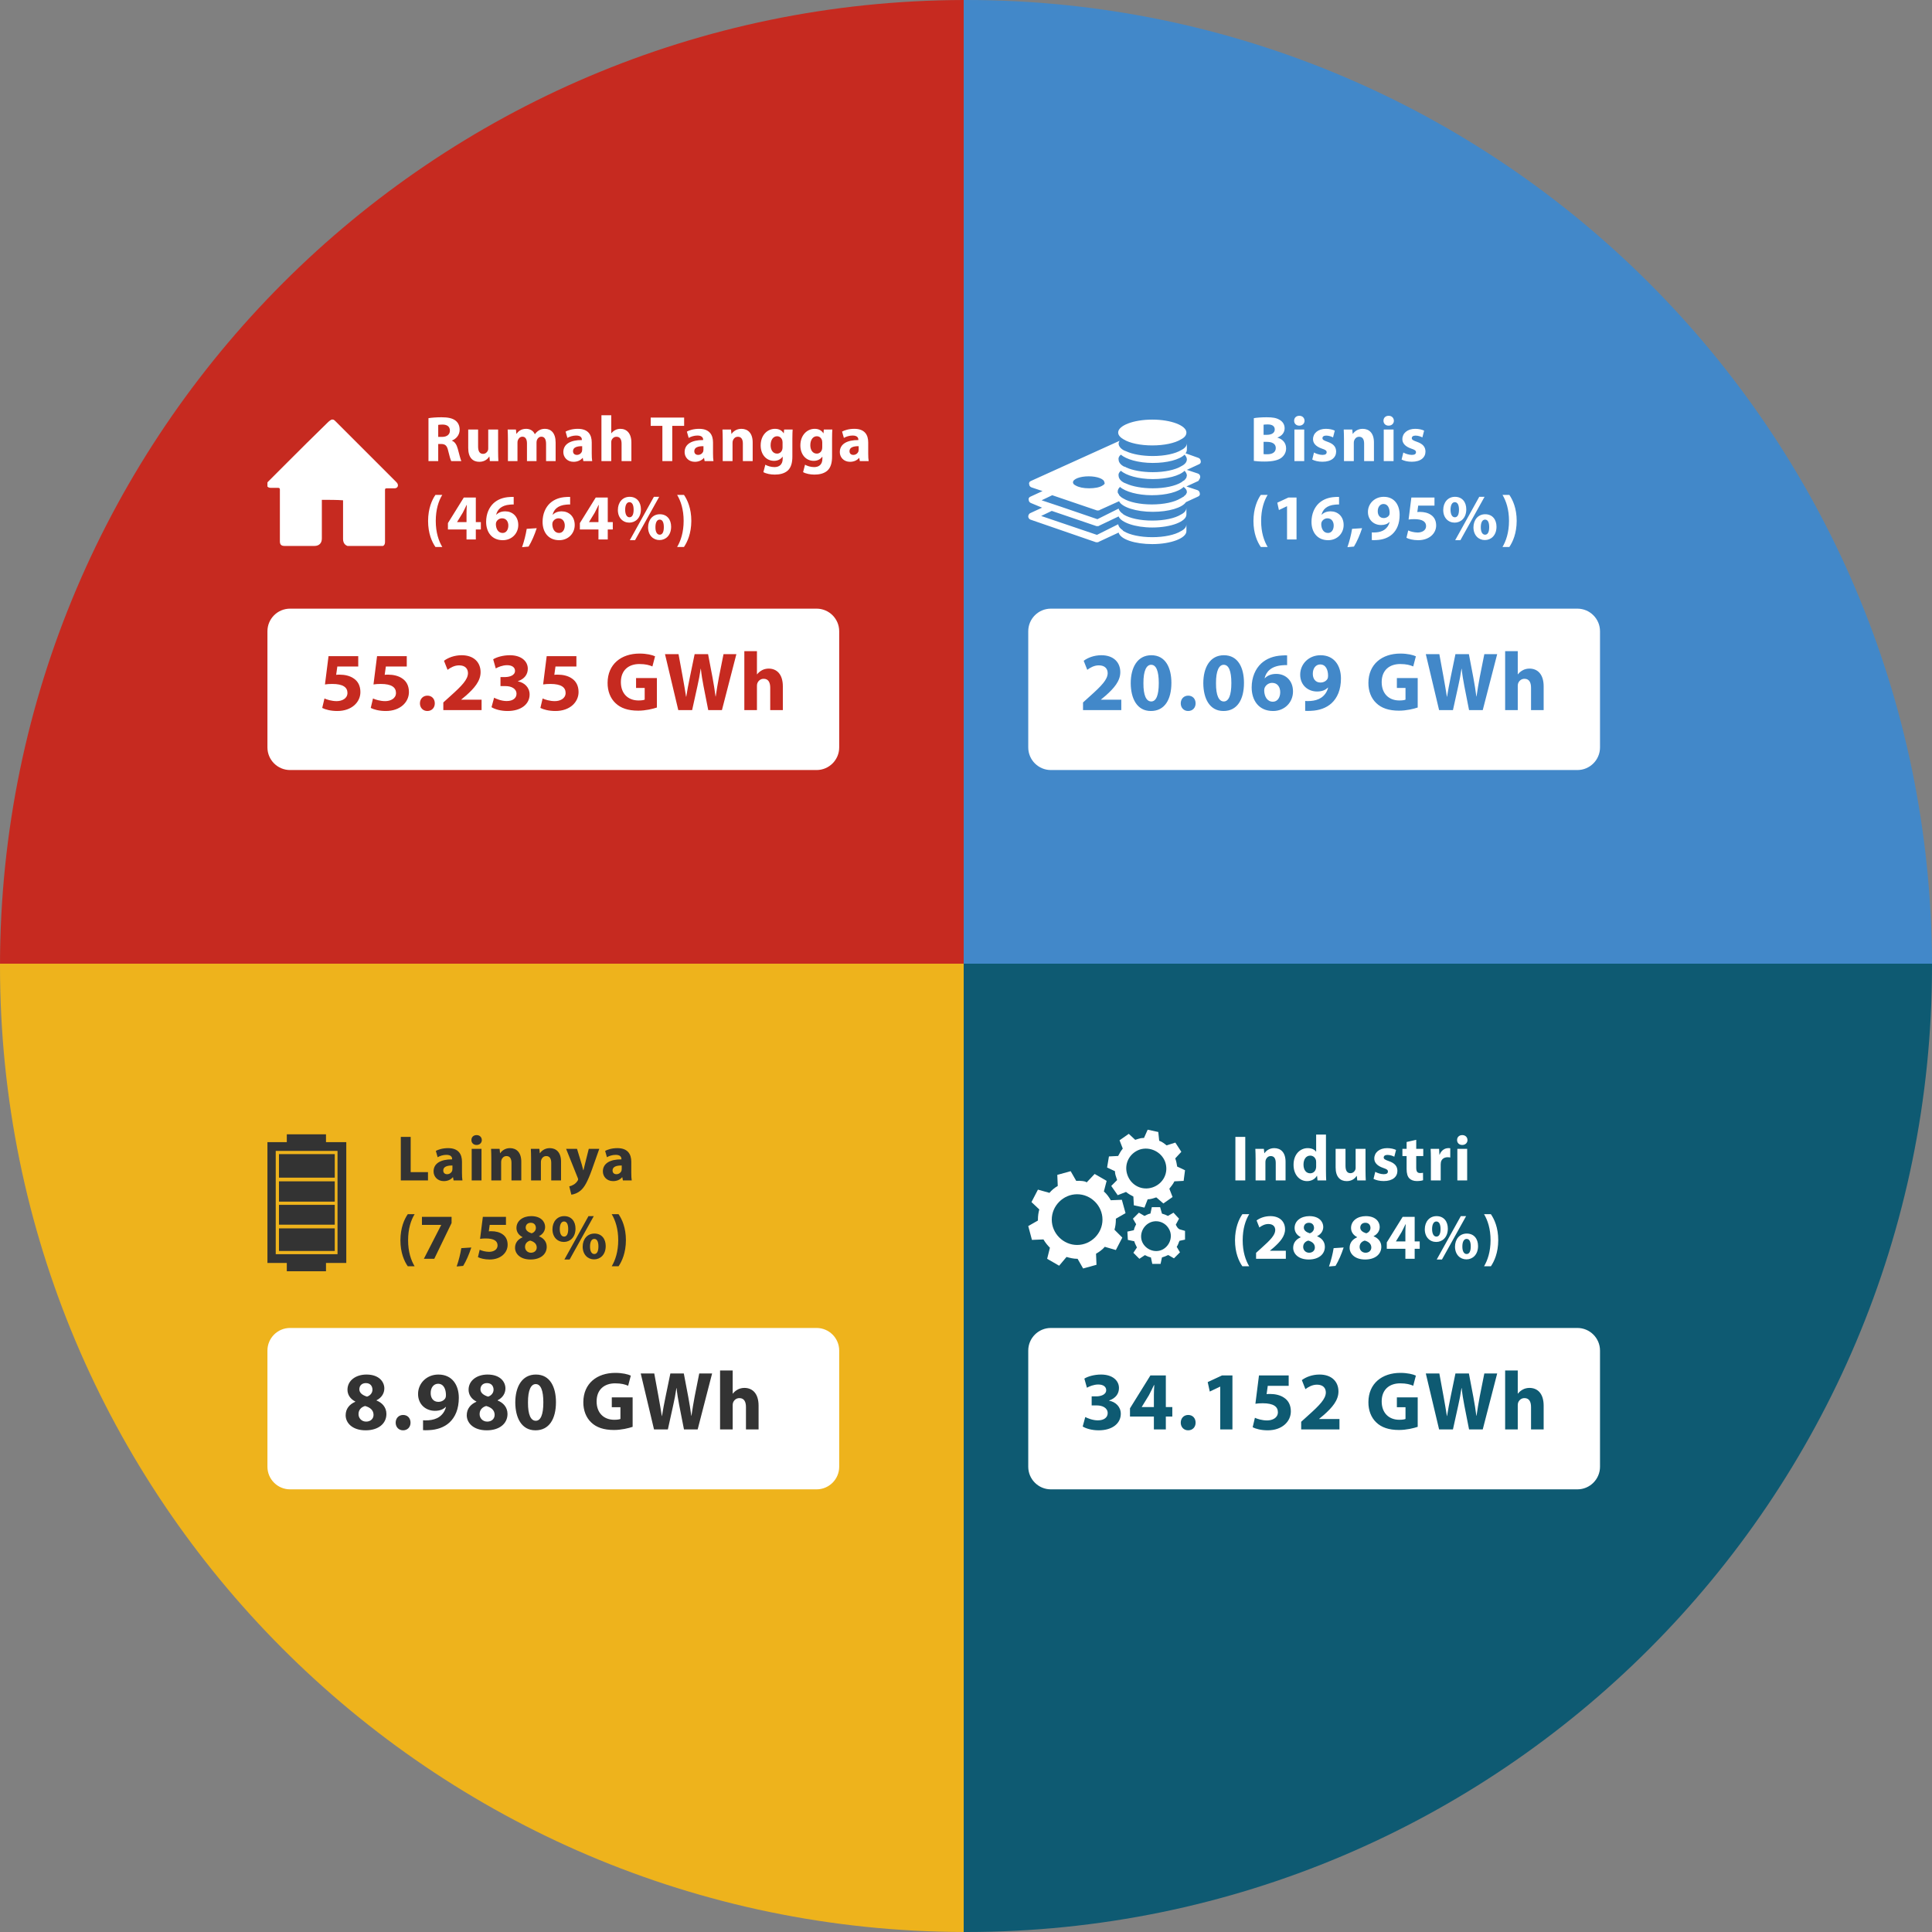 <svg width="419" height="419" viewBox="0 0 419 419" fill="none" xmlns="http://www.w3.org/2000/svg">
<rect x="0" y="0" width="419" height="419" fill="#808080" stroke="none"/>
<path d="M0 209H209V0C93.7 0.3 0.3 93.7 0 209Z" fill="#C62A20"/>
<path d="M177.1 167H62.9C60.2 167 58 164.8 58 162.1V136.9C58 134.2 60.2 132 62.9 132H177.1C179.8 132 182 134.2 182 136.9V162.1C182 164.8 179.8 167 177.1 167Z" fill="white"/>
<path d="M77.693 142.3H71.249L70.475 148.438C70.961 148.366 71.411 148.33 72.059 148.33C74.399 148.33 75.353 149.068 75.353 150.274C75.353 151.516 74.147 152.056 73.013 152.056C71.951 152.056 70.889 151.732 70.367 151.48L69.881 153.532C70.529 153.874 71.717 154.198 73.139 154.198C76.289 154.198 78.161 152.272 78.161 150.094C78.161 148.726 77.621 147.754 76.739 147.16C75.911 146.566 74.777 146.314 73.661 146.314C73.373 146.314 73.157 146.314 72.905 146.35L73.157 144.55H77.693V142.3ZM88.217 142.3H81.773L80.999 148.438C81.485 148.366 81.935 148.33 82.583 148.33C84.923 148.33 85.877 149.068 85.877 150.274C85.877 151.516 84.671 152.056 83.537 152.056C82.475 152.056 81.413 151.732 80.891 151.48L80.405 153.532C81.053 153.874 82.241 154.198 83.663 154.198C86.813 154.198 88.685 152.272 88.685 150.094C88.685 148.726 88.145 147.754 87.263 147.16C86.435 146.566 85.301 146.314 84.185 146.314C83.897 146.314 83.681 146.314 83.429 146.35L83.681 144.55H88.217V142.3ZM92.675 154.198C93.647 154.198 94.295 153.496 94.295 152.542C94.295 151.552 93.647 150.868 92.693 150.868C91.739 150.868 91.073 151.57 91.073 152.542C91.073 153.496 91.739 154.198 92.675 154.198ZM104.443 154V151.75H100.033V151.714L101.113 150.814C102.805 149.302 104.227 147.736 104.227 145.774C104.227 143.65 102.769 142.102 100.123 142.102C98.539 142.102 97.171 142.642 96.289 143.308L97.063 145.27C97.675 144.802 98.557 144.298 99.565 144.298C100.915 144.298 101.491 145.054 101.491 146.008C101.455 147.376 100.213 148.69 97.657 150.976L96.145 152.344V154H104.443ZM106.598 153.37C107.282 153.802 108.56 154.198 110.072 154.198C113.042 154.198 114.86 152.686 114.86 150.616C114.86 149.086 113.726 148.024 112.322 147.772V147.736C113.762 147.232 114.464 146.26 114.464 145.018C114.464 143.416 113.078 142.102 110.576 142.102C109.064 142.102 107.66 142.534 106.958 142.984L107.516 144.964C108.002 144.676 109.01 144.262 109.964 144.262C111.116 144.262 111.692 144.784 111.692 145.486C111.692 146.476 110.522 146.818 109.604 146.836H108.542V148.798H109.658C110.864 148.798 112.016 149.32 112.016 150.472C112.016 151.354 111.296 152.038 109.874 152.038C108.758 152.038 107.642 151.57 107.156 151.318L106.598 153.37ZM125.006 142.3H118.562L117.788 148.438C118.274 148.366 118.724 148.33 119.372 148.33C121.712 148.33 122.666 149.068 122.666 150.274C122.666 151.516 121.46 152.056 120.326 152.056C119.264 152.056 118.202 151.732 117.68 151.48L117.194 153.532C117.842 153.874 119.03 154.198 120.452 154.198C123.602 154.198 125.474 152.272 125.474 150.094C125.474 148.726 124.934 147.754 124.052 147.16C123.224 146.566 122.09 146.314 120.974 146.314C120.686 146.314 120.47 146.314 120.218 146.35L120.47 144.55H125.006V142.3ZM142.463 147.052H137.945V149.194H139.817V151.732C139.601 151.84 139.097 151.912 138.467 151.912C136.217 151.912 134.651 150.436 134.651 147.934C134.651 145.306 136.379 144.01 138.665 144.01C139.997 144.01 140.825 144.244 141.491 144.532L142.067 142.336C141.473 142.048 140.267 141.742 138.701 141.742C134.723 141.742 131.789 144.046 131.771 148.078C131.753 149.86 132.365 151.444 133.481 152.488C134.597 153.568 136.199 154.126 138.413 154.126C140.015 154.126 141.617 153.73 142.463 153.442V147.052ZM150.107 154L151.259 148.78C151.547 147.556 151.745 146.404 151.961 145.036H151.997C152.141 146.422 152.339 147.556 152.573 148.78L153.599 154H156.569L159.701 141.868H156.911L155.921 146.836C155.669 148.276 155.399 149.698 155.219 151.048H155.183C155.003 149.698 154.805 148.402 154.535 146.98L153.563 141.868H150.647L149.621 146.836C149.315 148.33 149.027 149.788 148.829 151.102H148.793C148.595 149.878 148.343 148.312 148.073 146.872L147.155 141.868H144.221L147.101 154H150.107ZM161.426 154H164.162V148.78C164.162 148.582 164.18 148.348 164.252 148.168C164.45 147.682 164.9 147.214 165.62 147.214C166.646 147.214 167.042 148.006 167.042 149.158V154H169.778V148.852C169.778 146.206 168.446 145 166.7 145C166.196 145 165.674 145.126 165.278 145.342C164.846 145.576 164.486 145.864 164.198 146.242H164.162V141.22H161.426V154Z" fill="#C62A20"/>
<g clip-path="url(#clip0)">
<path d="M69.8 108.4C69.8 108.6 69.8 108.7 69.8 108.8C69.8 111.5 69.8 114.1 69.8 116.8C69.8 117.8 69.2 118.4 68.2 118.4C66 118.4 63.9 118.4 61.7 118.4C61 118.4 60.7 118.1 60.7 117.4C60.7 113.7 60.7 109.9 60.7 106.2C60.7 105.9 60.6 105.8 60.3 105.8C59.8 105.8 59.3 105.8 58.7 105.8C58.4 105.8 58.1 105.7 57.9 105.4C57.8 105.1 57.8 104.8 58.1 104.5C59.3 103.3 60.5 102.1 61.7 100.9C64.9 97.7 68 94.6 71.2 91.5C71.4 91.3 71.7 91.1 71.9 91C72.3 90.9 72.5 91.1 72.8 91.4C75.7 94.3 78.6 97.2 81.5 100.1C83 101.6 84.5 103.1 86 104.6C86.3 104.9 86.4 105.3 86.2 105.6C86.1 105.8 85.8 105.9 85.6 105.9C85 105.9 84.5 105.9 83.9 105.9C83.6 105.9 83.5 106 83.5 106.2C83.5 107.8 83.5 109.3 83.5 110.9C83.5 113.1 83.5 115.3 83.5 117.5C83.5 118.2 83.2 118.5 82.5 118.5C80.3 118.5 78.2 118.5 76 118.5C75 118.5 74.4 117.9 74.4 116.9C74.4 114.2 74.4 111.5 74.4 108.9C74.4 108.8 74.4 108.7 74.4 108.5C73 108.4 71.4 108.4 69.8 108.4Z" fill="white"/>
</g>
<path d="M419 209C418.7 93.5 325 0 209.5 0C209.3 0 209.1 0 209 0V209H419Z" fill="#4288C9"/>
<g clip-path="url(#clip1)">
<path d="M242.5 93.8C242.5 92.3 245.8 91 249.9 91C254 91 257.3 92.3 257.3 93.8C257.3 94.4 256.9 94.9 256.1 95.3C254.8 96.1 252.5 96.6 249.9 96.6C247.3 96.6 245 96.1 243.7 95.3C243 94.9 242.5 94.4 242.5 93.8ZM257.4 106.7C257.4 106.8 257.4 106.9 257.3 107C257.3 107.1 257.2 107.2 257.2 107.2C257.2 107.2 257.2 107.3 257.1 107.3C257.1 107.4 257 107.4 256.9 107.5C256.8 107.6 256.8 107.6 256.7 107.7C256.6 107.8 256.6 107.8 256.5 107.8C256.4 107.9 256.2 108 256 108.1C254.7 108.9 252.4 109.4 249.8 109.4C247.2 109.4 244.9 108.9 243.6 108.1C243.2 107.9 242.9 107.6 242.7 107.4C242.7 107.4 242.7 107.4 242.7 107.3C242.6 107.2 242.6 107.1 242.5 107C242.4 106.9 242.4 106.7 242.4 106.6C242.4 106.2 242.6 105.9 242.9 105.6C244 106.6 246.7 107.4 249.8 107.4C252.9 107.4 255.6 106.7 256.7 105.6C257.2 106 257.4 106.3 257.4 106.7ZM239.1 105.3C238.5 105.7 237.4 105.9 236.2 105.9C235 105.9 234 105.7 233.3 105.3C232.9 105.1 232.7 104.9 232.7 104.6C232.7 103.9 234.2 103.3 236.1 103.3C238 103.3 239.5 103.9 239.5 104.6C239.7 104.8 239.5 105.1 239.1 105.3ZM243.1 102.1C244.2 103.1 246.9 103.9 250 103.9C253.1 103.9 255.8 103.2 256.9 102.1C257.2 102.4 257.4 102.8 257.4 103.1C257.4 103.3 257.3 103.4 257.3 103.6C257.2 103.7 257.1 103.9 257 104C256.9 104.1 256.9 104.1 256.8 104.2C256.7 104.2 256.7 104.3 256.6 104.3C256.5 104.4 256.3 104.5 256.2 104.6C254.9 105.4 252.6 105.9 250 105.9C247.7 105.9 245.6 105.5 244.3 104.9C244.1 104.8 244 104.8 243.8 104.7C243 104.3 242.6 103.7 242.6 103.2C242.5 102.8 242.7 102.4 243.1 102.1ZM243.1 98.6C244.2 99.6 246.9 100.4 250 100.4C253.1 100.4 255.8 99.7 256.9 98.6C257.2 98.9 257.4 99.3 257.4 99.6C257.4 100.2 257 100.7 256.2 101.1C254.9 101.9 252.6 102.4 250 102.4C247.7 102.4 245.6 102 244.3 101.4C244.1 101.3 244 101.2 243.8 101.2C243 100.8 242.6 100.2 242.6 99.7C242.5 99.3 242.7 98.9 243.1 98.6ZM260.3 103.4C260.3 103.1 260.1 102.8 259.8 102.7L257.4 101.9L260 100.7C260.3 100.6 260.5 100.3 260.4 100C260.4 99.7 260.2 99.4 259.9 99.3L257.1 98.3C257.3 98.1 257.4 97.8 257.4 97.5V96.1C257.4 96.7 257 97.2 256.2 97.6C254.9 98.4 252.6 98.9 250 98.9C247.7 98.9 245.6 98.5 244.3 97.9C244.1 97.8 244 97.8 243.8 97.7C243 97.3 242.6 96.7 242.6 96.2C242.6 96 242.7 95.8 242.8 95.6L223.6 104.3C223.3 104.4 223.1 104.7 223.2 105C223.2 105.3 223.4 105.6 223.7 105.7L226.1 106.5L223.5 107.7C223.2 107.8 223 108.1 223.1 108.4C223.1 108.7 223.3 109 223.6 109.1L226 110.1L223.4 111.3C223.2 111.4 223 111.7 223 112C223 112.3 223.2 112.6 223.5 112.7L237.7 117.6C237.8 117.6 237.9 117.6 238 117.6C238.1 117.6 238.2 117.6 238.3 117.5L242.6 115.5C243 117 246.2 118 249.9 118C254 118 257.3 116.7 257.3 115.2V113.7C257.3 114.3 256.9 114.8 256.1 115.2C254.8 116 252.5 116.5 249.9 116.5C247.3 116.5 245 116 243.7 115.2C243.6 115.1 243.5 115.1 243.5 115C242.9 114.6 242.6 114.2 242.5 113.7V113.6V113.7L237.9 116L225.8 111.9L228.1 110.8L237.8 114.1C237.9 114.1 238 114.1 238.1 114.1C238.2 114.1 238.3 114.1 238.4 114L242.6 112C243.1 113.3 246.2 114.4 249.9 114.4C254 114.4 257.3 113.1 257.3 111.6V110.1C257.3 110.7 256.9 111.2 256.1 111.6C254.8 112.4 252.5 112.9 249.9 112.9C247.3 112.9 245 112.4 243.7 111.6C243.6 111.6 243.6 111.5 243.6 111.5C243 111.1 242.7 110.7 242.6 110.3C242.6 110.2 242.6 110.2 242.6 110.1V110.3L238 112.6L230.1 109.9L228 109.2L225.9 108.5L228.2 107.4L237.9 110.7C238 110.7 238.1 110.7 238.2 110.7C238.3 110.7 238.4 110.7 238.5 110.6L242.7 108.7C243.3 110 246.4 111 250 111C253.5 111 256.4 110.1 257.2 108.9L259.8 107.7C260.1 107.6 260.3 107.3 260.2 107C260.2 106.7 260 106.4 259.7 106.3L257.3 105.5L259.9 104.3C260.1 104 260.3 103.7 260.3 103.4Z" fill="white"/>
</g>
<path d="M342.1 167H227.9C225.2 167 223 164.8 223 162.1V136.9C223 134.2 225.2 132 227.9 132H342.1C344.8 132 347 134.2 347 136.9V162.1C347 164.8 344.8 167 342.1 167Z" fill="white"/>
<path d="M243.179 154V151.75H238.769V151.714L239.849 150.814C241.541 149.302 242.963 147.736 242.963 145.774C242.963 143.65 241.505 142.102 238.859 142.102C237.275 142.102 235.907 142.642 235.025 143.308L235.799 145.27C236.411 144.802 237.293 144.298 238.301 144.298C239.651 144.298 240.227 145.054 240.227 146.008C240.191 147.376 238.949 148.69 236.393 150.976L234.881 152.344V154H243.179ZM249.689 142.102C246.665 142.102 245.225 144.784 245.225 148.168C245.243 151.48 246.575 154.198 249.599 154.198C252.587 154.198 254.045 151.714 254.045 148.096C254.045 144.892 252.821 142.102 249.689 142.102ZM249.653 144.172C250.751 144.172 251.309 145.54 251.309 148.132C251.309 150.796 250.733 152.128 249.671 152.128C248.609 152.128 247.961 150.85 247.979 148.168C247.961 145.45 248.645 144.172 249.653 144.172ZM257.675 154.198C258.647 154.198 259.295 153.496 259.295 152.542C259.295 151.552 258.647 150.868 257.693 150.868C256.739 150.868 256.073 151.57 256.073 152.542C256.073 153.496 256.739 154.198 257.675 154.198ZM265.429 142.102C262.405 142.102 260.965 144.784 260.965 148.168C260.983 151.48 262.315 154.198 265.339 154.198C268.327 154.198 269.785 151.714 269.785 148.096C269.785 144.892 268.561 142.102 265.429 142.102ZM265.393 144.172C266.491 144.172 267.049 145.54 267.049 148.132C267.049 150.796 266.473 152.128 265.411 152.128C264.349 152.128 263.701 150.85 263.719 148.168C263.701 145.45 264.385 144.172 265.393 144.172ZM279.14 142.138C278.87 142.12 278.546 142.12 278.042 142.156C276.206 142.246 274.694 142.822 273.524 143.884C272.264 145.054 271.454 146.89 271.454 149.086C271.454 151.876 272.984 154.198 276.098 154.198C278.636 154.198 280.418 152.29 280.418 149.968C280.418 147.538 278.762 146.152 276.8 146.152C275.702 146.152 274.892 146.494 274.316 147.088H274.262C274.568 145.72 275.648 144.478 278.078 144.28C278.51 144.244 278.834 144.226 279.14 144.244V142.138ZM276.062 152.182C274.82 152.182 274.226 151.066 274.172 149.824C274.172 149.5 274.208 149.284 274.28 149.14C274.55 148.546 275.162 148.096 275.9 148.096C277.07 148.096 277.646 149.032 277.646 150.112C277.646 151.3 277.034 152.182 276.062 152.182ZM283.058 154.162C283.364 154.18 283.832 154.198 284.3 154.162C286.118 154.09 287.648 153.532 288.764 152.524C290.042 151.354 290.816 149.572 290.816 147.142C290.816 144.406 289.394 142.102 286.388 142.102C283.814 142.102 281.978 144.028 281.978 146.314C281.978 148.582 283.652 149.968 285.632 149.968C286.694 149.968 287.45 149.662 287.972 149.122L288.026 149.14C287.81 150.022 287.306 150.778 286.55 151.3C285.92 151.732 285.074 151.966 284.246 152.02C283.706 152.056 283.4 152.056 283.058 152.02V154.162ZM286.316 144.1C287.558 144.1 288.026 145.324 288.026 146.566C288.026 146.908 287.972 147.088 287.882 147.25C287.63 147.664 287.108 148.024 286.37 148.024C285.254 148.024 284.714 147.16 284.714 146.152C284.696 144.928 285.38 144.1 286.316 144.1ZM307.463 147.052H302.945V149.194H304.817V151.732C304.601 151.84 304.097 151.912 303.467 151.912C301.217 151.912 299.651 150.436 299.651 147.934C299.651 145.306 301.379 144.01 303.665 144.01C304.997 144.01 305.825 144.244 306.491 144.532L307.067 142.336C306.473 142.048 305.267 141.742 303.701 141.742C299.723 141.742 296.789 144.046 296.771 148.078C296.753 149.86 297.365 151.444 298.481 152.488C299.597 153.568 301.199 154.126 303.413 154.126C305.015 154.126 306.617 153.73 307.463 153.442V147.052ZM315.107 154L316.259 148.78C316.547 147.556 316.745 146.404 316.961 145.036H316.997C317.141 146.422 317.339 147.556 317.573 148.78L318.599 154H321.569L324.701 141.868H321.911L320.921 146.836C320.669 148.276 320.399 149.698 320.219 151.048H320.183C320.003 149.698 319.805 148.402 319.535 146.98L318.563 141.868H315.647L314.621 146.836C314.315 148.33 314.027 149.788 313.829 151.102H313.793C313.595 149.878 313.343 148.312 313.073 146.872L312.155 141.868H309.221L312.101 154H315.107ZM326.426 154H329.162V148.78C329.162 148.582 329.18 148.348 329.252 148.168C329.45 147.682 329.9 147.214 330.62 147.214C331.646 147.214 332.042 148.006 332.042 149.158V154H334.778V148.852C334.778 146.206 333.446 145 331.7 145C331.196 145 330.674 145.126 330.278 145.342C329.846 145.576 329.486 145.864 329.198 146.242H329.162V141.22H326.426V154Z" fill="#4288C9"/>
<path d="M271.924 99.958C272.4 100.028 273.184 100.098 274.234 100.098C276.11 100.098 277.258 99.79 277.944 99.244C278.532 98.768 278.924 98.096 278.924 97.242C278.924 96.024 278.126 95.212 277.048 94.918V94.89C278.112 94.498 278.602 93.714 278.602 92.874C278.602 92.02 278.126 91.376 277.468 91.026C276.782 90.62 275.984 90.494 274.682 90.494C273.618 90.494 272.484 90.578 271.924 90.69V99.958ZM274.038 92.104C274.22 92.076 274.486 92.048 274.948 92.048C275.914 92.048 276.46 92.426 276.46 93.14C276.46 93.84 275.858 94.302 274.738 94.302H274.038V92.104ZM274.038 95.828H274.766C275.83 95.828 276.684 96.206 276.684 97.158C276.684 98.152 275.83 98.516 274.864 98.516C274.5 98.516 274.248 98.516 274.038 98.488V95.828ZM282.851 100V93.154H280.723V100H282.851ZM281.787 90.172C281.101 90.172 280.653 90.634 280.667 91.25C280.653 91.838 281.101 92.314 281.773 92.314C282.473 92.314 282.921 91.838 282.921 91.25C282.907 90.634 282.473 90.172 281.787 90.172ZM284.593 99.664C285.111 99.944 285.909 100.14 286.805 100.14C288.765 100.14 289.773 99.202 289.773 97.928C289.759 96.92 289.213 96.262 287.911 95.814C287.071 95.52 286.805 95.352 286.805 95.03C286.805 94.68 287.099 94.47 287.617 94.47C288.205 94.47 288.793 94.694 289.101 94.862L289.479 93.392C289.059 93.182 288.345 93 287.547 93C285.853 93 284.761 93.966 284.761 95.24C284.747 96.052 285.293 96.822 286.707 97.298C287.505 97.564 287.715 97.732 287.715 98.082C287.715 98.432 287.449 98.656 286.805 98.656C286.175 98.656 285.363 98.376 284.971 98.138L284.593 99.664ZM291.475 100H293.603V96.052C293.603 95.856 293.631 95.646 293.687 95.52C293.827 95.128 294.177 94.722 294.765 94.722C295.535 94.722 295.843 95.324 295.843 96.206V100H297.971V95.94C297.971 93.924 296.921 93 295.521 93C294.387 93 293.687 93.658 293.407 94.092H293.365L293.267 93.154H291.419C291.447 93.756 291.475 94.484 291.475 95.338V100ZM302.226 100V93.154H300.098V100H302.226ZM301.162 90.172C300.476 90.172 300.028 90.634 300.042 91.25C300.028 91.838 300.476 92.314 301.148 92.314C301.848 92.314 302.296 91.838 302.296 91.25C302.282 90.634 301.848 90.172 301.162 90.172ZM303.968 99.664C304.486 99.944 305.284 100.14 306.18 100.14C308.14 100.14 309.148 99.202 309.148 97.928C309.134 96.92 308.588 96.262 307.286 95.814C306.446 95.52 306.18 95.352 306.18 95.03C306.18 94.68 306.474 94.47 306.992 94.47C307.58 94.47 308.168 94.694 308.476 94.862L308.854 93.392C308.434 93.182 307.72 93 306.922 93C305.228 93 304.136 93.966 304.136 95.24C304.122 96.052 304.668 96.822 306.082 97.298C306.88 97.564 307.09 97.732 307.09 98.082C307.09 98.432 306.824 98.656 306.18 98.656C305.55 98.656 304.738 98.376 304.346 98.138L303.968 99.664ZM273.436 107.326C272.68 108.418 271.854 110.266 271.84 112.982C271.84 115.684 272.68 117.546 273.436 118.624H274.92C274.136 117.322 273.506 115.46 273.506 112.996C273.506 110.49 274.122 108.614 274.92 107.326H273.436ZM279.126 117H281.184V107.9H279.42L277.012 109.02L277.362 110.616L279.098 109.79H279.126V117ZM290.406 107.774C290.196 107.76 289.944 107.76 289.552 107.788C288.124 107.858 286.948 108.306 286.038 109.132C285.058 110.042 284.428 111.47 284.428 113.178C284.428 115.348 285.618 117.154 288.04 117.154C290.014 117.154 291.4 115.67 291.4 113.864C291.4 111.974 290.112 110.896 288.586 110.896C287.732 110.896 287.102 111.162 286.654 111.624H286.612C286.85 110.56 287.69 109.594 289.58 109.44C289.916 109.412 290.168 109.398 290.406 109.412V107.774ZM288.012 115.586C287.046 115.586 286.584 114.718 286.542 113.752C286.542 113.5 286.57 113.332 286.626 113.22C286.836 112.758 287.312 112.408 287.886 112.408C288.796 112.408 289.244 113.136 289.244 113.976C289.244 114.9 288.768 115.586 288.012 115.586ZM293.636 118.54C294.308 117.448 294.938 115.978 295.4 114.55L293.23 114.69C293.034 115.964 292.656 117.42 292.222 118.666L293.636 118.54ZM297.51 117.126C297.748 117.14 298.112 117.154 298.476 117.126C299.89 117.07 301.08 116.636 301.948 115.852C302.942 114.942 303.544 113.556 303.544 111.666C303.544 109.538 302.438 107.746 300.1 107.746C298.098 107.746 296.67 109.244 296.67 111.022C296.67 112.786 297.972 113.864 299.512 113.864C300.338 113.864 300.926 113.626 301.332 113.206L301.374 113.22C301.206 113.906 300.814 114.494 300.226 114.9C299.736 115.236 299.078 115.418 298.434 115.46C298.014 115.488 297.776 115.488 297.51 115.46V117.126ZM300.044 109.3C301.01 109.3 301.374 110.252 301.374 111.218C301.374 111.484 301.332 111.624 301.262 111.75C301.066 112.072 300.66 112.352 300.086 112.352C299.218 112.352 298.798 111.68 298.798 110.896C298.784 109.944 299.316 109.3 300.044 109.3ZM311.1 107.9H306.088L305.486 112.674C305.864 112.618 306.214 112.59 306.718 112.59C308.538 112.59 309.28 113.164 309.28 114.102C309.28 115.068 308.342 115.488 307.46 115.488C306.634 115.488 305.808 115.236 305.402 115.04L305.024 116.636C305.528 116.902 306.452 117.154 307.558 117.154C310.008 117.154 311.464 115.656 311.464 113.962C311.464 112.898 311.044 112.142 310.358 111.68C309.714 111.218 308.832 111.022 307.964 111.022C307.74 111.022 307.572 111.022 307.376 111.05L307.572 109.65H311.1V107.9ZM315.548 107.746C313.994 107.746 313 108.978 313 110.602C313 112.31 314.092 113.346 315.478 113.346C316.794 113.346 317.998 112.352 317.998 110.448C317.998 108.894 317.116 107.746 315.548 107.746ZM315.506 108.908C316.164 108.908 316.416 109.622 316.416 110.546C316.416 111.568 316.122 112.184 315.52 112.184C314.904 112.184 314.582 111.498 314.582 110.546C314.582 109.636 314.876 108.908 315.506 108.908ZM316.724 117.154L321.96 107.746H320.812L315.59 117.154H316.724ZM322.1 111.526C320.546 111.526 319.552 112.758 319.552 114.382C319.566 116.09 320.658 117.126 322.03 117.126C323.346 117.126 324.55 116.132 324.55 114.228C324.55 112.674 323.668 111.526 322.1 111.526ZM322.072 112.688C322.73 112.688 322.968 113.402 322.968 114.326C322.968 115.348 322.674 115.964 322.072 115.964C321.456 115.964 321.134 115.278 321.148 114.326C321.148 113.416 321.428 112.688 322.072 112.688ZM327.334 118.624C328.076 117.532 328.916 115.698 328.93 112.968C328.93 110.238 328.076 108.404 327.334 107.326H325.85C326.634 108.628 327.264 110.49 327.264 112.968C327.264 115.446 326.62 117.336 325.85 118.624H327.334Z" fill="white"/>
<path d="M0 209C0 209.2 0 209.4 0 209.5C0 325 93.5 418.7 209 419V209H0Z" fill="#EEB31C"/>
<g clip-path="url(#clip2)">
<path d="M75.1 247.7H70.7V246H62.2V247.7H58V273.9H62.2V275.7H70.7V273.9H75.1V247.7ZM73.3 272H59.8V249.6H73.2V272H73.3Z" fill="#333333"/>
<path d="M72.6 261.3H60.5V265.6H72.6V261.3Z" fill="#333333"/>
<path d="M72.6 266.4H60.5V271.3H72.6V266.4Z" fill="#333333"/>
<path d="M72.6 256.2H60.5V260.6H72.6V256.2Z" fill="#333333"/>
<path d="M72.6 250.3H60.5V255.4H72.6V250.3Z" fill="#333333"/>
</g>
<path d="M177.1 323H62.9C60.2 323 58 320.8 58 318.1V292.9C58 290.2 60.2 288 62.9 288H177.1C179.8 288 182 290.2 182 292.9V318.1C182 320.8 179.8 323 177.1 323Z" fill="white"/>
<path d="M79.301 310.198C82.019 310.198 83.801 308.776 83.801 306.652C83.801 305.14 82.793 304.168 81.659 303.736V303.682C82.811 303.106 83.351 302.116 83.351 301.108C83.351 299.686 82.217 298.102 79.481 298.102C77.141 298.102 75.359 299.416 75.359 301.396C75.359 302.422 75.917 303.376 77.051 303.952V304.006C75.773 304.564 74.963 305.536 74.963 306.94C74.963 308.524 76.331 310.198 79.301 310.198ZM79.409 308.308C78.383 308.308 77.735 307.516 77.753 306.67C77.753 305.824 78.275 305.176 79.175 304.924C80.255 305.212 81.011 305.824 81.011 306.85C81.011 307.678 80.381 308.308 79.409 308.308ZM79.355 299.956C80.363 299.956 80.777 300.676 80.777 301.396C80.777 302.134 80.219 302.71 79.589 302.89C78.653 302.602 77.933 302.098 77.933 301.306C77.933 300.568 78.419 299.956 79.355 299.956ZM87.413 310.198C88.385 310.198 89.033 309.496 89.033 308.542C89.033 307.552 88.385 306.868 87.431 306.868C86.477 306.868 85.811 307.57 85.811 308.542C85.811 309.496 86.477 310.198 87.413 310.198ZM91.747 310.162C92.053 310.18 92.521 310.198 92.989 310.162C94.807 310.09 96.337 309.532 97.453 308.524C98.731 307.354 99.505 305.572 99.505 303.142C99.505 300.406 98.083 298.102 95.077 298.102C92.503 298.102 90.667 300.028 90.667 302.314C90.667 304.582 92.341 305.968 94.321 305.968C95.383 305.968 96.139 305.662 96.661 305.122L96.715 305.14C96.499 306.022 95.995 306.778 95.239 307.3C94.609 307.732 93.763 307.966 92.935 308.02C92.395 308.056 92.089 308.056 91.747 308.02V310.162ZM95.005 300.1C96.247 300.1 96.715 301.324 96.715 302.566C96.715 302.908 96.661 303.088 96.571 303.25C96.319 303.664 95.797 304.024 95.059 304.024C93.943 304.024 93.403 303.16 93.403 302.152C93.385 300.928 94.069 300.1 95.005 300.1ZM105.565 310.198C108.283 310.198 110.065 308.776 110.065 306.652C110.065 305.14 109.057 304.168 107.923 303.736V303.682C109.075 303.106 109.615 302.116 109.615 301.108C109.615 299.686 108.481 298.102 105.745 298.102C103.405 298.102 101.623 299.416 101.623 301.396C101.623 302.422 102.181 303.376 103.315 303.952V304.006C102.037 304.564 101.227 305.536 101.227 306.94C101.227 308.524 102.595 310.198 105.565 310.198ZM105.673 308.308C104.647 308.308 103.999 307.516 104.017 306.67C104.017 305.824 104.539 305.176 105.439 304.924C106.519 305.212 107.275 305.824 107.275 306.85C107.275 307.678 106.645 308.308 105.673 308.308ZM105.619 299.956C106.627 299.956 107.041 300.676 107.041 301.396C107.041 302.134 106.483 302.71 105.853 302.89C104.917 302.602 104.197 302.098 104.197 301.306C104.197 300.568 104.683 299.956 105.619 299.956ZM116.216 298.102C113.192 298.102 111.752 300.784 111.752 304.168C111.77 307.48 113.102 310.198 116.126 310.198C119.114 310.198 120.572 307.714 120.572 304.096C120.572 300.892 119.348 298.102 116.216 298.102ZM116.18 300.172C117.278 300.172 117.836 301.54 117.836 304.132C117.836 306.796 117.26 308.128 116.198 308.128C115.136 308.128 114.488 306.85 114.506 304.168C114.488 301.45 115.172 300.172 116.18 300.172ZM137.201 303.052H132.683V305.194H134.555V307.732C134.339 307.84 133.835 307.912 133.205 307.912C130.955 307.912 129.389 306.436 129.389 303.934C129.389 301.306 131.117 300.01 133.403 300.01C134.735 300.01 135.563 300.244 136.229 300.532L136.805 298.336C136.211 298.048 135.005 297.742 133.439 297.742C129.461 297.742 126.527 300.046 126.509 304.078C126.491 305.86 127.103 307.444 128.219 308.488C129.335 309.568 130.937 310.126 133.151 310.126C134.753 310.126 136.355 309.73 137.201 309.442V303.052ZM144.844 310L145.996 304.78C146.284 303.556 146.482 302.404 146.698 301.036H146.734C146.878 302.422 147.076 303.556 147.31 304.78L148.336 310H151.306L154.438 297.868H151.648L150.658 302.836C150.406 304.276 150.136 305.698 149.956 307.048H149.92C149.74 305.698 149.542 304.402 149.272 302.98L148.3 297.868H145.384L144.358 302.836C144.052 304.33 143.764 305.788 143.566 307.102H143.53C143.332 305.878 143.08 304.312 142.81 302.872L141.892 297.868H138.958L141.838 310H144.844ZM156.164 310H158.9V304.78C158.9 304.582 158.918 304.348 158.99 304.168C159.188 303.682 159.638 303.214 160.358 303.214C161.384 303.214 161.78 304.006 161.78 305.158V310H164.516V304.852C164.516 302.206 163.184 301 161.438 301C160.934 301 160.412 301.126 160.016 301.342C159.584 301.576 159.224 301.864 158.936 302.242H158.9V297.22H156.164V310Z" fill="#333333"/>
<path d="M86.924 256H92.818V254.208H89.066V246.564H86.924V256ZM100.289 256C100.219 255.622 100.191 254.992 100.191 254.334V251.954C100.191 250.344 99.463 249 97.181 249C95.935 249 94.997 249.336 94.521 249.602L94.913 250.974C95.361 250.694 96.103 250.456 96.803 250.456C97.853 250.456 98.049 250.974 98.049 251.338V251.436C95.627 251.422 94.031 252.276 94.031 254.054C94.031 255.146 94.857 256.154 96.243 256.154C97.055 256.154 97.755 255.86 98.203 255.314H98.245L98.371 256H100.289ZM98.119 253.508C98.119 253.634 98.105 253.76 98.077 253.872C97.937 254.306 97.503 254.656 96.971 254.656C96.495 254.656 96.131 254.39 96.131 253.844C96.131 253.018 96.999 252.752 98.119 252.766V253.508ZM104.424 256V249.154H102.296V256H104.424ZM103.36 246.172C102.674 246.172 102.226 246.634 102.24 247.25C102.226 247.838 102.674 248.314 103.346 248.314C104.046 248.314 104.494 247.838 104.494 247.25C104.48 246.634 104.046 246.172 103.36 246.172ZM106.557 256H108.685V252.052C108.685 251.856 108.713 251.646 108.769 251.52C108.909 251.128 109.259 250.722 109.847 250.722C110.617 250.722 110.925 251.324 110.925 252.206V256H113.053V251.94C113.053 249.924 112.003 249 110.603 249C109.469 249 108.769 249.658 108.489 250.092H108.447L108.349 249.154H106.501C106.529 249.756 106.557 250.484 106.557 251.338V256ZM115.18 256H117.308V252.052C117.308 251.856 117.336 251.646 117.392 251.52C117.532 251.128 117.882 250.722 118.47 250.722C119.24 250.722 119.548 251.324 119.548 252.206V256H121.676V251.94C121.676 249.924 120.626 249 119.226 249C118.092 249 117.392 249.658 117.112 250.092H117.07L116.972 249.154H115.124C115.152 249.756 115.18 250.484 115.18 251.338V256ZM122.774 249.154L125.28 255.412C125.364 255.58 125.378 255.692 125.378 255.762C125.378 255.86 125.336 255.972 125.266 256.07C125.056 256.42 124.706 256.756 124.384 256.924C124.062 257.12 123.726 257.246 123.46 257.288L123.908 259.094C124.44 259.024 125.224 258.8 125.966 258.156C126.736 257.47 127.394 256.378 128.374 253.662L129.97 249.154H127.688L126.848 252.514C126.75 252.906 126.638 253.424 126.54 253.788H126.498C126.414 253.424 126.274 252.92 126.162 252.514L125.14 249.154H122.774ZM137.006 256C136.936 255.622 136.908 254.992 136.908 254.334V251.954C136.908 250.344 136.18 249 133.898 249C132.652 249 131.714 249.336 131.238 249.602L131.63 250.974C132.078 250.694 132.82 250.456 133.52 250.456C134.57 250.456 134.766 250.974 134.766 251.338V251.436C132.344 251.422 130.748 252.276 130.748 254.054C130.748 255.146 131.574 256.154 132.96 256.154C133.772 256.154 134.472 255.86 134.92 255.314H134.962L135.088 256H137.006ZM134.836 253.508C134.836 253.634 134.822 253.76 134.794 253.872C134.654 254.306 134.22 254.656 133.688 254.656C133.212 254.656 132.848 254.39 132.848 253.844C132.848 253.018 133.716 252.752 134.836 252.766V253.508ZM88.436 263.326C87.68 264.418 86.854 266.266 86.84 268.982C86.84 271.684 87.68 273.546 88.436 274.624H89.92C89.136 273.322 88.506 271.46 88.506 268.996C88.506 266.49 89.122 264.614 89.92 263.326H88.436ZM91.508 263.9V265.65H95.68V265.678L91.928 273H94.182L97.934 265.244V263.9H91.508ZM100.45 274.54C101.122 273.448 101.752 271.978 102.214 270.55L100.044 270.69C99.848 271.964 99.47 273.42 99.036 274.666L100.45 274.54ZM109.729 263.9H104.717L104.115 268.674C104.493 268.618 104.843 268.59 105.347 268.59C107.167 268.59 107.909 269.164 107.909 270.102C107.909 271.068 106.971 271.488 106.089 271.488C105.263 271.488 104.437 271.236 104.031 271.04L103.653 272.636C104.157 272.902 105.081 273.154 106.187 273.154C108.637 273.154 110.093 271.656 110.093 269.962C110.093 268.898 109.673 268.142 108.987 267.68C108.343 267.218 107.461 267.022 106.593 267.022C106.369 267.022 106.201 267.022 106.005 267.05L106.201 265.65H109.729V263.9ZM115.072 273.154C117.186 273.154 118.572 272.048 118.572 270.396C118.572 269.22 117.788 268.464 116.906 268.128V268.086C117.802 267.638 118.222 266.868 118.222 266.084C118.222 264.978 117.34 263.746 115.212 263.746C113.392 263.746 112.006 264.768 112.006 266.308C112.006 267.106 112.44 267.848 113.322 268.296V268.338C112.328 268.772 111.698 269.528 111.698 270.62C111.698 271.852 112.762 273.154 115.072 273.154ZM115.156 271.684C114.358 271.684 113.854 271.068 113.868 270.41C113.868 269.752 114.274 269.248 114.974 269.052C115.814 269.276 116.402 269.752 116.402 270.55C116.402 271.194 115.912 271.684 115.156 271.684ZM115.114 265.188C115.898 265.188 116.22 265.748 116.22 266.308C116.22 266.882 115.786 267.33 115.296 267.47C114.568 267.246 114.008 266.854 114.008 266.238C114.008 265.664 114.386 265.188 115.114 265.188ZM122.362 263.746C120.808 263.746 119.814 264.978 119.814 266.602C119.814 268.31 120.906 269.346 122.292 269.346C123.608 269.346 124.812 268.352 124.812 266.448C124.812 264.894 123.93 263.746 122.362 263.746ZM122.32 264.908C122.978 264.908 123.23 265.622 123.23 266.546C123.23 267.568 122.936 268.184 122.334 268.184C121.718 268.184 121.396 267.498 121.396 266.546C121.396 265.636 121.69 264.908 122.32 264.908ZM123.538 273.154L128.774 263.746H127.626L122.404 273.154H123.538ZM128.914 267.526C127.36 267.526 126.366 268.758 126.366 270.382C126.38 272.09 127.472 273.126 128.844 273.126C130.16 273.126 131.364 272.132 131.364 270.228C131.364 268.674 130.482 267.526 128.914 267.526ZM128.886 268.688C129.544 268.688 129.782 269.402 129.782 270.326C129.782 271.348 129.488 271.964 128.886 271.964C128.27 271.964 127.948 271.278 127.962 270.326C127.962 269.416 128.242 268.688 128.886 268.688ZM134.148 274.624C134.89 273.532 135.73 271.698 135.744 268.968C135.744 266.238 134.89 264.404 134.148 263.326H132.664C133.448 264.628 134.078 266.49 134.078 268.968C134.078 271.446 133.434 273.336 132.664 274.624H134.148Z" fill="#333333"/>
<path d="M209 419C209.2 419 209.4 419 209.5 419C325.2 419 419 325.2 419 209.5C419 209.3 419 209.1 419 209H209V419Z" fill="#0E5A72"/>
<g clip-path="url(#clip3)">
<path d="M242 264.5C242 264.4 242 264.4 242 264.3L244.1 263.1L243.3 260.2L240.9 260.3C240.5 259.6 240 258.9 239.4 258.4L240 256.1L237.4 254.6L235.7 256.4C235.6 256.4 235.5 256.4 235.5 256.3C234.6 256 233.4 256.1 233.4 256.1L232.2 254L229.3 254.8L229.4 257.2C228.7 257.6 228.1 258.1 227.6 258.7L225.1 258L223.7 260.7L225.4 262.3C225.2 263 225.1 263.7 225.1 264.5C225.1 264.6 225.1 264.7 225.1 264.7L223 265.9L223.8 268.9L226.3 268.8C226.7 269.5 227.2 270.1 227.7 270.6L227.1 273L229.7 274.5L231.3 272.6C232 272.8 232.8 273 233.6 273H233.7L234.9 275.1L237.8 274.3L237.7 271.9C238.4 271.5 239.1 271 239.6 270.4L242 271.1L243.4 268.4C243.4 268.4 242.2 267.2 241.7 266.7C241.9 266 242 265.3 242 264.5ZM239.1 264.5C239.1 267.5 236.6 270 233.6 270C230.6 270 228.1 267.5 228.1 264.5C228.1 261.5 230.6 259 233.6 259C236.6 259 239.1 261.5 239.1 264.5Z" fill="white"/>
<path d="M254.9 251.3V251.2L256.2 249.8L254.9 247.8L253 248.4C252.5 248 252 247.6 251.4 247.4L251.2 245.5L248.9 245L248.1 246.8C248 246.8 248 246.8 247.9 246.8C247.2 246.8 246.3 247.2 246.2 247.2L244.8 245.9L242.8 247.3L243.5 249.1C243.1 249.6 242.8 250.1 242.5 250.7L240.5 250.8L240.1 253.2L241.8 254C241.8 254.6 242 255.1 242.2 255.7C242.2 255.8 242.2 255.8 242.3 255.9L241 257.2L242.4 259.2L244.2 258.5C244.7 258.9 245.2 259.2 245.8 259.5L245.9 261.4L248.2 261.9L248.9 260.1C249.5 260.1 250.1 259.9 250.7 259.7H250.8L252.3 261L254.3 259.6L253.6 257.8C254 257.3 254.4 256.8 254.7 256.2L256.7 256.1L257 253.8C257 253.8 255.8 253.2 255.3 253C255.2 252.4 255.1 251.8 254.9 251.3ZM252.7 252C253.5 254.3 252.3 256.7 250 257.5C247.7 258.3 245.3 257.1 244.5 254.8C243.7 252.5 244.9 250.1 247.2 249.3C249.4 248.6 251.9 249.8 252.7 252Z" fill="white"/>
<path d="M255 265.6C255 265.6 254.9 265.6 255 265.6L255.7 264.3L254.5 263L253.3 263.7C252.9 263.5 252.4 263.3 252 263.2L251.6 261.8H249.8L249.5 263.2H249.4C248.9 263.3 248.3 263.7 248.2 263.7L247 263L245.7 264.3L246.4 265.5C246.2 265.9 246 266.3 245.9 266.8L244.5 267.1L244.6 268.9L246 269.2C246.1 269.6 246.3 270 246.5 270.4C246.5 270.4 246.5 270.5 246.6 270.5L245.8 271.7L247.1 273L248.3 272.2C248.7 272.4 249.1 272.6 249.6 272.7L249.9 274.1H251.7L252 272.7C252.4 272.6 252.9 272.4 253.3 272.2C253.3 272.2 253.3 272.2 253.4 272.2L254.6 272.9L255.9 271.6L255.2 270.4C255.5 270 255.6 269.5 255.8 269.1L257.2 268.8V267C257.2 267 256.2 266.7 255.8 266.6C255.4 266.4 255.2 266 255 265.6ZM253.5 266.5C254.4 268 253.8 270 252.3 270.9C250.8 271.8 248.8 271.2 247.9 269.7C247 268.2 247.6 266.2 249.1 265.3C250.6 264.4 252.6 264.9 253.5 266.5Z" fill="white"/>
</g>
<path d="M342.1 323H227.9C225.2 323 223 320.8 223 318.1V292.9C223 290.2 225.2 288 227.9 288H342.1C344.8 288 347 290.2 347 292.9V318.1C347 320.8 344.8 323 342.1 323Z" fill="white"/>
<path d="M234.809 309.37C235.493 309.802 236.771 310.198 238.283 310.198C241.253 310.198 243.071 308.686 243.071 306.616C243.071 305.086 241.937 304.024 240.533 303.772V303.736C241.973 303.232 242.675 302.26 242.675 301.018C242.675 299.416 241.289 298.102 238.787 298.102C237.275 298.102 235.871 298.534 235.169 298.984L235.727 300.964C236.213 300.676 237.221 300.262 238.175 300.262C239.327 300.262 239.903 300.784 239.903 301.486C239.903 302.476 238.733 302.818 237.815 302.836H236.753V304.798H237.869C239.075 304.798 240.227 305.32 240.227 306.472C240.227 307.354 239.507 308.038 238.085 308.038C236.969 308.038 235.853 307.57 235.367 307.318L234.809 309.37ZM252.839 310V307.21H254.243V305.158H252.839V298.3H249.491L245.063 305.428V307.21H250.247V310H252.839ZM247.619 305.158V305.122L249.185 302.566C249.581 301.828 249.887 301.144 250.265 300.388H250.337C250.283 301.144 250.247 301.864 250.247 302.566V305.158H247.619ZM257.675 310.198C258.647 310.198 259.295 309.496 259.295 308.542C259.295 307.552 258.647 306.868 257.693 306.868C256.739 306.868 256.073 307.57 256.073 308.542C256.073 309.496 256.739 310.198 257.675 310.198ZM264.637 310H267.283V298.3H265.015L261.919 299.74L262.369 301.792L264.601 300.73H264.637V310ZM279.482 298.3H273.038L272.264 304.438C272.75 304.366 273.2 304.33 273.848 304.33C276.188 304.33 277.142 305.068 277.142 306.274C277.142 307.516 275.936 308.056 274.802 308.056C273.74 308.056 272.678 307.732 272.156 307.48L271.67 309.532C272.318 309.874 273.506 310.198 274.928 310.198C278.078 310.198 279.95 308.272 279.95 306.094C279.95 304.726 279.41 303.754 278.528 303.16C277.7 302.566 276.566 302.314 275.45 302.314C275.162 302.314 274.946 302.314 274.694 302.35L274.946 300.55H279.482V298.3ZM290.492 310V307.75H286.082V307.714L287.162 306.814C288.854 305.302 290.276 303.736 290.276 301.774C290.276 299.65 288.818 298.102 286.172 298.102C284.588 298.102 283.22 298.642 282.338 299.308L283.112 301.27C283.724 300.802 284.606 300.298 285.614 300.298C286.964 300.298 287.54 301.054 287.54 302.008C287.504 303.376 286.262 304.69 283.706 306.976L282.194 308.344V310H290.492ZM307.463 303.052H302.945V305.194H304.817V307.732C304.601 307.84 304.097 307.912 303.467 307.912C301.217 307.912 299.651 306.436 299.651 303.934C299.651 301.306 301.379 300.01 303.665 300.01C304.997 300.01 305.825 300.244 306.491 300.532L307.067 298.336C306.473 298.048 305.267 297.742 303.701 297.742C299.723 297.742 296.789 300.046 296.771 304.078C296.753 305.86 297.365 307.444 298.481 308.488C299.597 309.568 301.199 310.126 303.413 310.126C305.015 310.126 306.617 309.73 307.463 309.442V303.052ZM315.107 310L316.259 304.78C316.547 303.556 316.745 302.404 316.961 301.036H316.997C317.141 302.422 317.339 303.556 317.573 304.78L318.599 310H321.569L324.701 297.868H321.911L320.921 302.836C320.669 304.276 320.399 305.698 320.219 307.048H320.183C320.003 305.698 319.805 304.402 319.535 302.98L318.563 297.868H315.647L314.621 302.836C314.315 304.33 314.027 305.788 313.829 307.102H313.793C313.595 305.878 313.343 304.312 313.073 302.872L312.155 297.868H309.221L312.101 310H315.107ZM326.426 310H329.162V304.78C329.162 304.582 329.18 304.348 329.252 304.168C329.45 303.682 329.9 303.214 330.62 303.214C331.646 303.214 332.042 304.006 332.042 305.158V310H334.778V304.852C334.778 302.206 333.446 301 331.7 301C331.196 301 330.674 301.126 330.278 301.342C329.846 301.576 329.486 301.864 329.198 302.242H329.162V297.22H326.426V310Z" fill="#0E5A72"/>
<path d="M267.924 246.564V256H270.066V246.564H267.924ZM272.307 256H274.435V252.052C274.435 251.856 274.463 251.646 274.519 251.52C274.659 251.128 275.009 250.722 275.597 250.722C276.367 250.722 276.675 251.324 276.675 252.206V256H278.803V251.94C278.803 249.924 277.753 249 276.353 249C275.219 249 274.519 249.658 274.239 250.092H274.197L274.099 249.154H272.251C272.279 249.756 272.307 250.484 272.307 251.338V256ZM285.438 246.06V249.77H285.41C285.102 249.294 284.444 249 283.604 249C281.966 249 280.524 250.33 280.538 252.64C280.538 254.768 281.84 256.154 283.464 256.154C284.346 256.154 285.172 255.762 285.606 254.992H285.634L285.732 256H287.622C287.594 255.538 287.566 254.726 287.566 253.956V246.06H285.438ZM285.438 252.948C285.438 253.13 285.424 253.284 285.382 253.438C285.256 254.04 284.766 254.46 284.15 254.46C283.268 254.46 282.694 253.732 282.694 252.57C282.694 251.492 283.198 250.624 284.164 250.624C284.822 250.624 285.284 251.1 285.41 251.674C285.424 251.786 285.438 251.94 285.438 252.052V252.948ZM296.144 249.154H294.002V253.228C294.002 253.396 293.988 253.564 293.932 253.69C293.792 254.026 293.456 254.432 292.868 254.432C292.126 254.432 291.804 253.83 291.804 252.836V249.154H289.662V253.172C289.662 255.286 290.684 256.154 292.07 256.154C293.302 256.154 293.946 255.454 294.212 255.034H294.254L294.352 256H296.2C296.172 255.426 296.144 254.698 296.144 253.802V249.154ZM297.88 255.664C298.398 255.944 299.196 256.14 300.092 256.14C302.052 256.14 303.06 255.202 303.06 253.928C303.046 252.92 302.5 252.262 301.198 251.814C300.358 251.52 300.092 251.352 300.092 251.03C300.092 250.68 300.386 250.47 300.904 250.47C301.492 250.47 302.08 250.694 302.388 250.862L302.766 249.392C302.346 249.182 301.632 249 300.834 249C299.14 249 298.048 249.966 298.048 251.24C298.034 252.052 298.58 252.822 299.994 253.298C300.792 253.564 301.002 253.732 301.002 254.082C301.002 254.432 300.736 254.656 300.092 254.656C299.462 254.656 298.65 254.376 298.258 254.138L297.88 255.664ZM305.057 247.67V249.154H304.147V250.722H305.057V253.522C305.057 254.488 305.253 255.146 305.645 255.552C305.981 255.902 306.555 256.14 307.241 256.14C307.843 256.14 308.347 256.07 308.627 255.958L308.613 254.348C308.459 254.376 308.249 254.404 307.983 254.404C307.339 254.404 307.143 254.026 307.143 253.2V250.722H308.669V249.154H307.143V247.194L305.057 247.67ZM310.323 256H312.451V252.528C312.451 252.36 312.465 252.192 312.493 252.052C312.633 251.394 313.165 250.974 313.949 250.974C314.187 250.974 314.369 251.002 314.523 251.03V249.028C314.369 249 314.271 249 314.075 249C313.417 249 312.577 249.42 312.227 250.414H312.171L312.101 249.154H310.267C310.295 249.742 310.323 250.4 310.323 251.408V256ZM318.19 256V249.154H316.062V256H318.19ZM317.126 246.172C316.44 246.172 315.992 246.634 316.006 247.25C315.992 247.838 316.44 248.314 317.112 248.314C317.812 248.314 318.26 247.838 318.26 247.25C318.246 246.634 317.812 246.172 317.126 246.172ZM269.436 263.326C268.68 264.418 267.854 266.266 267.84 268.982C267.84 271.684 268.68 273.546 269.436 274.624H270.92C270.136 273.322 269.506 271.46 269.506 268.996C269.506 266.49 270.122 264.614 270.92 263.326H269.436ZM278.864 273V271.25H275.434V271.222L276.274 270.522C277.59 269.346 278.696 268.128 278.696 266.602C278.696 264.95 277.562 263.746 275.504 263.746C274.272 263.746 273.208 264.166 272.522 264.684L273.124 266.21C273.6 265.846 274.286 265.454 275.07 265.454C276.12 265.454 276.568 266.042 276.568 266.784C276.54 267.848 275.574 268.87 273.586 270.648L272.41 271.712V273H278.864ZM283.83 273.154C285.944 273.154 287.33 272.048 287.33 270.396C287.33 269.22 286.546 268.464 285.664 268.128V268.086C286.56 267.638 286.98 266.868 286.98 266.084C286.98 264.978 286.098 263.746 283.97 263.746C282.15 263.746 280.764 264.768 280.764 266.308C280.764 267.106 281.198 267.848 282.08 268.296V268.338C281.086 268.772 280.456 269.528 280.456 270.62C280.456 271.852 281.52 273.154 283.83 273.154ZM283.914 271.684C283.116 271.684 282.612 271.068 282.626 270.41C282.626 269.752 283.032 269.248 283.732 269.052C284.572 269.276 285.16 269.752 285.16 270.55C285.16 271.194 284.67 271.684 283.914 271.684ZM283.872 265.188C284.656 265.188 284.978 265.748 284.978 266.308C284.978 266.882 284.544 267.33 284.054 267.47C283.326 267.246 282.766 266.854 282.766 266.238C282.766 265.664 283.144 265.188 283.872 265.188ZM289.636 274.54C290.308 273.448 290.938 271.978 291.4 270.55L289.23 270.69C289.034 271.964 288.656 273.42 288.222 274.666L289.636 274.54ZM296.072 273.154C298.186 273.154 299.572 272.048 299.572 270.396C299.572 269.22 298.788 268.464 297.906 268.128V268.086C298.802 267.638 299.222 266.868 299.222 266.084C299.222 264.978 298.34 263.746 296.212 263.746C294.392 263.746 293.006 264.768 293.006 266.308C293.006 267.106 293.44 267.848 294.322 268.296V268.338C293.328 268.772 292.698 269.528 292.698 270.62C292.698 271.852 293.762 273.154 296.072 273.154ZM296.156 271.684C295.358 271.684 294.854 271.068 294.868 270.41C294.868 269.752 295.274 269.248 295.974 269.052C296.814 269.276 297.402 269.752 297.402 270.55C297.402 271.194 296.912 271.684 296.156 271.684ZM296.114 265.188C296.898 265.188 297.22 265.748 297.22 266.308C297.22 266.882 296.786 267.33 296.296 267.47C295.568 267.246 295.008 266.854 295.008 266.238C295.008 265.664 295.386 265.188 296.114 265.188ZM306.806 273V270.83H307.898V269.234H306.806V263.9H304.202L300.758 269.444V270.83H304.79V273H306.806ZM302.746 269.234V269.206L303.964 267.218C304.272 266.644 304.51 266.112 304.804 265.524H304.86C304.818 266.112 304.79 266.672 304.79 267.218V269.234H302.746ZM311.548 263.746C309.994 263.746 309 264.978 309 266.602C309 268.31 310.092 269.346 311.478 269.346C312.794 269.346 313.998 268.352 313.998 266.448C313.998 264.894 313.116 263.746 311.548 263.746ZM311.506 264.908C312.164 264.908 312.416 265.622 312.416 266.546C312.416 267.568 312.122 268.184 311.52 268.184C310.904 268.184 310.582 267.498 310.582 266.546C310.582 265.636 310.876 264.908 311.506 264.908ZM312.724 273.154L317.96 263.746H316.812L311.59 273.154H312.724ZM318.1 267.526C316.546 267.526 315.552 268.758 315.552 270.382C315.566 272.09 316.658 273.126 318.03 273.126C319.346 273.126 320.55 272.132 320.55 270.228C320.55 268.674 319.668 267.526 318.1 267.526ZM318.072 268.688C318.73 268.688 318.968 269.402 318.968 270.326C318.968 271.348 318.674 271.964 318.072 271.964C317.456 271.964 317.134 271.278 317.148 270.326C317.148 269.416 317.428 268.688 318.072 268.688ZM323.334 274.624C324.076 273.532 324.916 271.698 324.93 268.968C324.93 266.238 324.076 264.404 323.334 263.326H321.85C322.634 264.628 323.264 266.49 323.264 268.968C323.264 271.446 322.62 273.336 321.85 274.624H323.334Z" fill="white"/>
<path d="M92.924 100H95.038V96.29H95.682C96.55 96.304 96.956 96.626 97.208 97.802C97.488 98.964 97.712 99.734 97.866 100H100.05C99.868 99.636 99.574 98.404 99.28 97.34C99.042 96.472 98.678 95.842 98.02 95.576V95.534C98.832 95.24 99.686 94.414 99.686 93.21C99.686 92.342 99.378 91.684 98.818 91.236C98.146 90.704 97.166 90.494 95.766 90.494C94.632 90.494 93.61 90.578 92.924 90.69V100ZM95.038 92.146C95.192 92.118 95.486 92.076 96.004 92.076C96.984 92.09 97.572 92.524 97.572 93.392C97.572 94.218 96.942 94.75 95.878 94.75H95.038V92.146ZM108.027 93.154H105.885V97.228C105.885 97.396 105.871 97.564 105.815 97.69C105.675 98.026 105.339 98.432 104.751 98.432C104.009 98.432 103.687 97.83 103.687 96.836V93.154H101.545V97.172C101.545 99.286 102.567 100.154 103.953 100.154C105.185 100.154 105.829 99.454 106.095 99.034H106.137L106.235 100H108.083C108.055 99.426 108.027 98.698 108.027 97.802V93.154ZM110.155 100H112.227V96.01C112.227 95.842 112.241 95.646 112.311 95.478C112.437 95.128 112.759 94.708 113.305 94.708C113.977 94.708 114.285 95.296 114.285 96.164V100H116.357V95.996C116.357 95.828 116.385 95.604 116.441 95.45C116.581 95.044 116.931 94.708 117.421 94.708C118.107 94.708 118.429 95.282 118.429 96.276V100H120.501V95.968C120.501 93.924 119.507 93 118.191 93C117.687 93 117.267 93.112 116.889 93.336C116.567 93.532 116.259 93.812 116.007 94.162H115.979C115.685 93.448 114.985 93 114.103 93C112.927 93 112.325 93.644 112.031 94.078H111.989L111.891 93.154H110.099C110.127 93.756 110.155 94.484 110.155 95.338V100ZM128.43 100C128.36 99.622 128.332 98.992 128.332 98.334V95.954C128.332 94.344 127.604 93 125.322 93C124.076 93 123.138 93.336 122.662 93.602L123.054 94.974C123.502 94.694 124.244 94.456 124.944 94.456C125.994 94.456 126.19 94.974 126.19 95.338V95.436C123.768 95.422 122.172 96.276 122.172 98.054C122.172 99.146 122.998 100.154 124.384 100.154C125.196 100.154 125.896 99.86 126.344 99.314H126.386L126.512 100H128.43ZM126.26 97.508C126.26 97.634 126.246 97.76 126.218 97.872C126.078 98.306 125.644 98.656 125.112 98.656C124.636 98.656 124.272 98.39 124.272 97.844C124.272 97.018 125.14 96.752 126.26 96.766V97.508ZM130.436 100H132.564V95.94C132.564 95.786 132.578 95.604 132.634 95.464C132.788 95.086 133.138 94.722 133.698 94.722C134.496 94.722 134.804 95.338 134.804 96.234V100H136.932V95.996C136.932 93.938 135.896 93 134.538 93C134.146 93 133.74 93.098 133.432 93.266C133.096 93.448 132.816 93.672 132.592 93.966H132.564V90.06H130.436V100ZM143.653 100H145.795V92.356H148.371V90.564H141.119V92.356H143.653V100ZM154.733 100C154.663 99.622 154.635 98.992 154.635 98.334V95.954C154.635 94.344 153.907 93 151.625 93C150.379 93 149.441 93.336 148.965 93.602L149.357 94.974C149.805 94.694 150.547 94.456 151.247 94.456C152.297 94.456 152.493 94.974 152.493 95.338V95.436C150.071 95.422 148.475 96.276 148.475 98.054C148.475 99.146 149.301 100.154 150.687 100.154C151.499 100.154 152.199 99.86 152.647 99.314H152.689L152.815 100H154.733ZM152.563 97.508C152.563 97.634 152.549 97.76 152.521 97.872C152.381 98.306 151.947 98.656 151.415 98.656C150.939 98.656 150.575 98.39 150.575 97.844C150.575 97.018 151.443 96.752 152.563 96.766V97.508ZM156.739 100H158.867V96.052C158.867 95.856 158.895 95.646 158.951 95.52C159.091 95.128 159.441 94.722 160.029 94.722C160.799 94.722 161.107 95.324 161.107 96.206V100H163.235V95.94C163.235 93.924 162.185 93 160.785 93C159.651 93 158.951 93.658 158.671 94.092H158.629L158.531 93.154H156.683C156.711 93.756 156.739 94.484 156.739 95.338V100ZM170.053 93.154L169.983 93.966H169.955C169.605 93.406 169.017 93 168.079 93C166.399 93 164.971 94.4 164.971 96.598C164.971 98.572 166.175 99.944 167.869 99.944C168.653 99.944 169.311 99.622 169.717 99.048H169.745V99.496C169.745 100.756 168.975 101.302 167.967 101.302C167.169 101.302 166.413 101.036 165.979 100.784L165.559 102.394C166.175 102.744 167.127 102.926 168.023 102.926C169.031 102.926 170.053 102.73 170.809 102.086C171.579 101.4 171.845 100.322 171.845 99.006V95.184C171.845 94.162 171.873 93.588 171.901 93.154H170.053ZM169.717 96.948C169.717 97.13 169.703 97.354 169.647 97.508C169.507 98.012 169.073 98.376 168.527 98.376C167.631 98.376 167.127 97.578 167.127 96.556C167.127 95.31 167.757 94.61 168.527 94.61C169.115 94.61 169.521 94.988 169.675 95.548C169.703 95.66 169.717 95.8 169.717 95.94V96.948ZM178.662 93.154L178.592 93.966H178.564C178.214 93.406 177.626 93 176.688 93C175.008 93 173.58 94.4 173.58 96.598C173.58 98.572 174.784 99.944 176.478 99.944C177.262 99.944 177.92 99.622 178.326 99.048H178.354V99.496C178.354 100.756 177.584 101.302 176.576 101.302C175.778 101.302 175.022 101.036 174.588 100.784L174.168 102.394C174.784 102.744 175.736 102.926 176.632 102.926C177.64 102.926 178.662 102.73 179.418 102.086C180.188 101.4 180.454 100.322 180.454 99.006V95.184C180.454 94.162 180.482 93.588 180.51 93.154H178.662ZM178.326 96.948C178.326 97.13 178.312 97.354 178.256 97.508C178.116 98.012 177.682 98.376 177.136 98.376C176.24 98.376 175.736 97.578 175.736 96.556C175.736 95.31 176.366 94.61 177.136 94.61C177.724 94.61 178.13 94.988 178.284 95.548C178.312 95.66 178.326 95.8 178.326 95.94V96.948ZM188.391 100C188.321 99.622 188.293 98.992 188.293 98.334V95.954C188.293 94.344 187.565 93 185.283 93C184.037 93 183.099 93.336 182.623 93.602L183.015 94.974C183.463 94.694 184.205 94.456 184.905 94.456C185.955 94.456 186.151 94.974 186.151 95.338V95.436C183.729 95.422 182.133 96.276 182.133 98.054C182.133 99.146 182.959 100.154 184.345 100.154C185.157 100.154 185.857 99.86 186.305 99.314H186.347L186.473 100H188.391ZM186.221 97.508C186.221 97.634 186.207 97.76 186.179 97.872C186.039 98.306 185.605 98.656 185.073 98.656C184.597 98.656 184.233 98.39 184.233 97.844C184.233 97.018 185.101 96.752 186.221 96.766V97.508ZM94.436 107.326C93.68 108.418 92.854 110.266 92.84 112.982C92.84 115.684 93.68 117.546 94.436 118.624H95.92C95.136 117.322 94.506 115.46 94.506 112.996C94.506 110.49 95.122 108.614 95.92 107.326H94.436ZM103.192 117V114.83H104.284V113.234H103.192V107.9H100.588L97.144 113.444V114.83H101.176V117H103.192ZM99.132 113.234V113.206L100.35 111.218C100.658 110.644 100.896 110.112 101.19 109.524H101.246C101.204 110.112 101.176 110.672 101.176 111.218V113.234H99.132ZM111.406 107.774C111.196 107.76 110.944 107.76 110.552 107.788C109.124 107.858 107.948 108.306 107.038 109.132C106.058 110.042 105.428 111.47 105.428 113.178C105.428 115.348 106.618 117.154 109.04 117.154C111.014 117.154 112.4 115.67 112.4 113.864C112.4 111.974 111.112 110.896 109.586 110.896C108.732 110.896 108.102 111.162 107.654 111.624H107.612C107.85 110.56 108.69 109.594 110.58 109.44C110.916 109.412 111.168 109.398 111.406 109.412V107.774ZM109.012 115.586C108.046 115.586 107.584 114.718 107.542 113.752C107.542 113.5 107.57 113.332 107.626 113.22C107.836 112.758 108.312 112.408 108.886 112.408C109.796 112.408 110.244 113.136 110.244 113.976C110.244 114.9 109.768 115.586 109.012 115.586ZM114.636 118.54C115.308 117.448 115.938 115.978 116.4 114.55L114.23 114.69C114.034 115.964 113.656 117.42 113.222 118.666L114.636 118.54ZM123.648 107.774C123.438 107.76 123.186 107.76 122.794 107.788C121.366 107.858 120.19 108.306 119.28 109.132C118.3 110.042 117.67 111.47 117.67 113.178C117.67 115.348 118.86 117.154 121.282 117.154C123.256 117.154 124.642 115.67 124.642 113.864C124.642 111.974 123.354 110.896 121.828 110.896C120.974 110.896 120.344 111.162 119.896 111.624H119.854C120.092 110.56 120.932 109.594 122.822 109.44C123.158 109.412 123.41 109.398 123.648 109.412V107.774ZM121.254 115.586C120.288 115.586 119.826 114.718 119.784 113.752C119.784 113.5 119.812 113.332 119.868 113.22C120.078 112.758 120.554 112.408 121.128 112.408C122.038 112.408 122.486 113.136 122.486 113.976C122.486 114.9 122.01 115.586 121.254 115.586ZM131.806 117V114.83H132.898V113.234H131.806V107.9H129.202L125.758 113.444V114.83H129.79V117H131.806ZM127.746 113.234V113.206L128.964 111.218C129.272 110.644 129.51 110.112 129.804 109.524H129.86C129.818 110.112 129.79 110.672 129.79 111.218V113.234H127.746ZM136.548 107.746C134.994 107.746 134 108.978 134 110.602C134 112.31 135.092 113.346 136.478 113.346C137.794 113.346 138.998 112.352 138.998 110.448C138.998 108.894 138.116 107.746 136.548 107.746ZM136.506 108.908C137.164 108.908 137.416 109.622 137.416 110.546C137.416 111.568 137.122 112.184 136.52 112.184C135.904 112.184 135.582 111.498 135.582 110.546C135.582 109.636 135.876 108.908 136.506 108.908ZM137.724 117.154L142.96 107.746H141.812L136.59 117.154H137.724ZM143.1 111.526C141.546 111.526 140.552 112.758 140.552 114.382C140.566 116.09 141.658 117.126 143.03 117.126C144.346 117.126 145.55 116.132 145.55 114.228C145.55 112.674 144.668 111.526 143.1 111.526ZM143.072 112.688C143.73 112.688 143.968 113.402 143.968 114.326C143.968 115.348 143.674 115.964 143.072 115.964C142.456 115.964 142.134 115.278 142.148 114.326C142.148 113.416 142.428 112.688 143.072 112.688ZM148.334 118.624C149.076 117.532 149.916 115.698 149.93 112.968C149.93 110.238 149.076 108.404 148.334 107.326H146.85C147.634 108.628 148.264 110.49 148.264 112.968C148.264 115.446 147.62 117.336 146.85 118.624H148.334Z" fill="white"/>
<defs>
<clipPath id="clip0">
<rect width="28.4" height="27.4" fill="white" transform="translate(58 91)"/>
</clipPath>
<clipPath id="clip1">
<rect width="37.4" height="27" fill="white" transform="translate(223 91)"/>
</clipPath>
<clipPath id="clip2">
<rect width="17.1" height="29.7" fill="white" transform="translate(58 246)"/>
</clipPath>
<clipPath id="clip3">
<rect width="34" height="30.1" fill="white" transform="translate(223 245)"/>
</clipPath>
</defs>
</svg>
